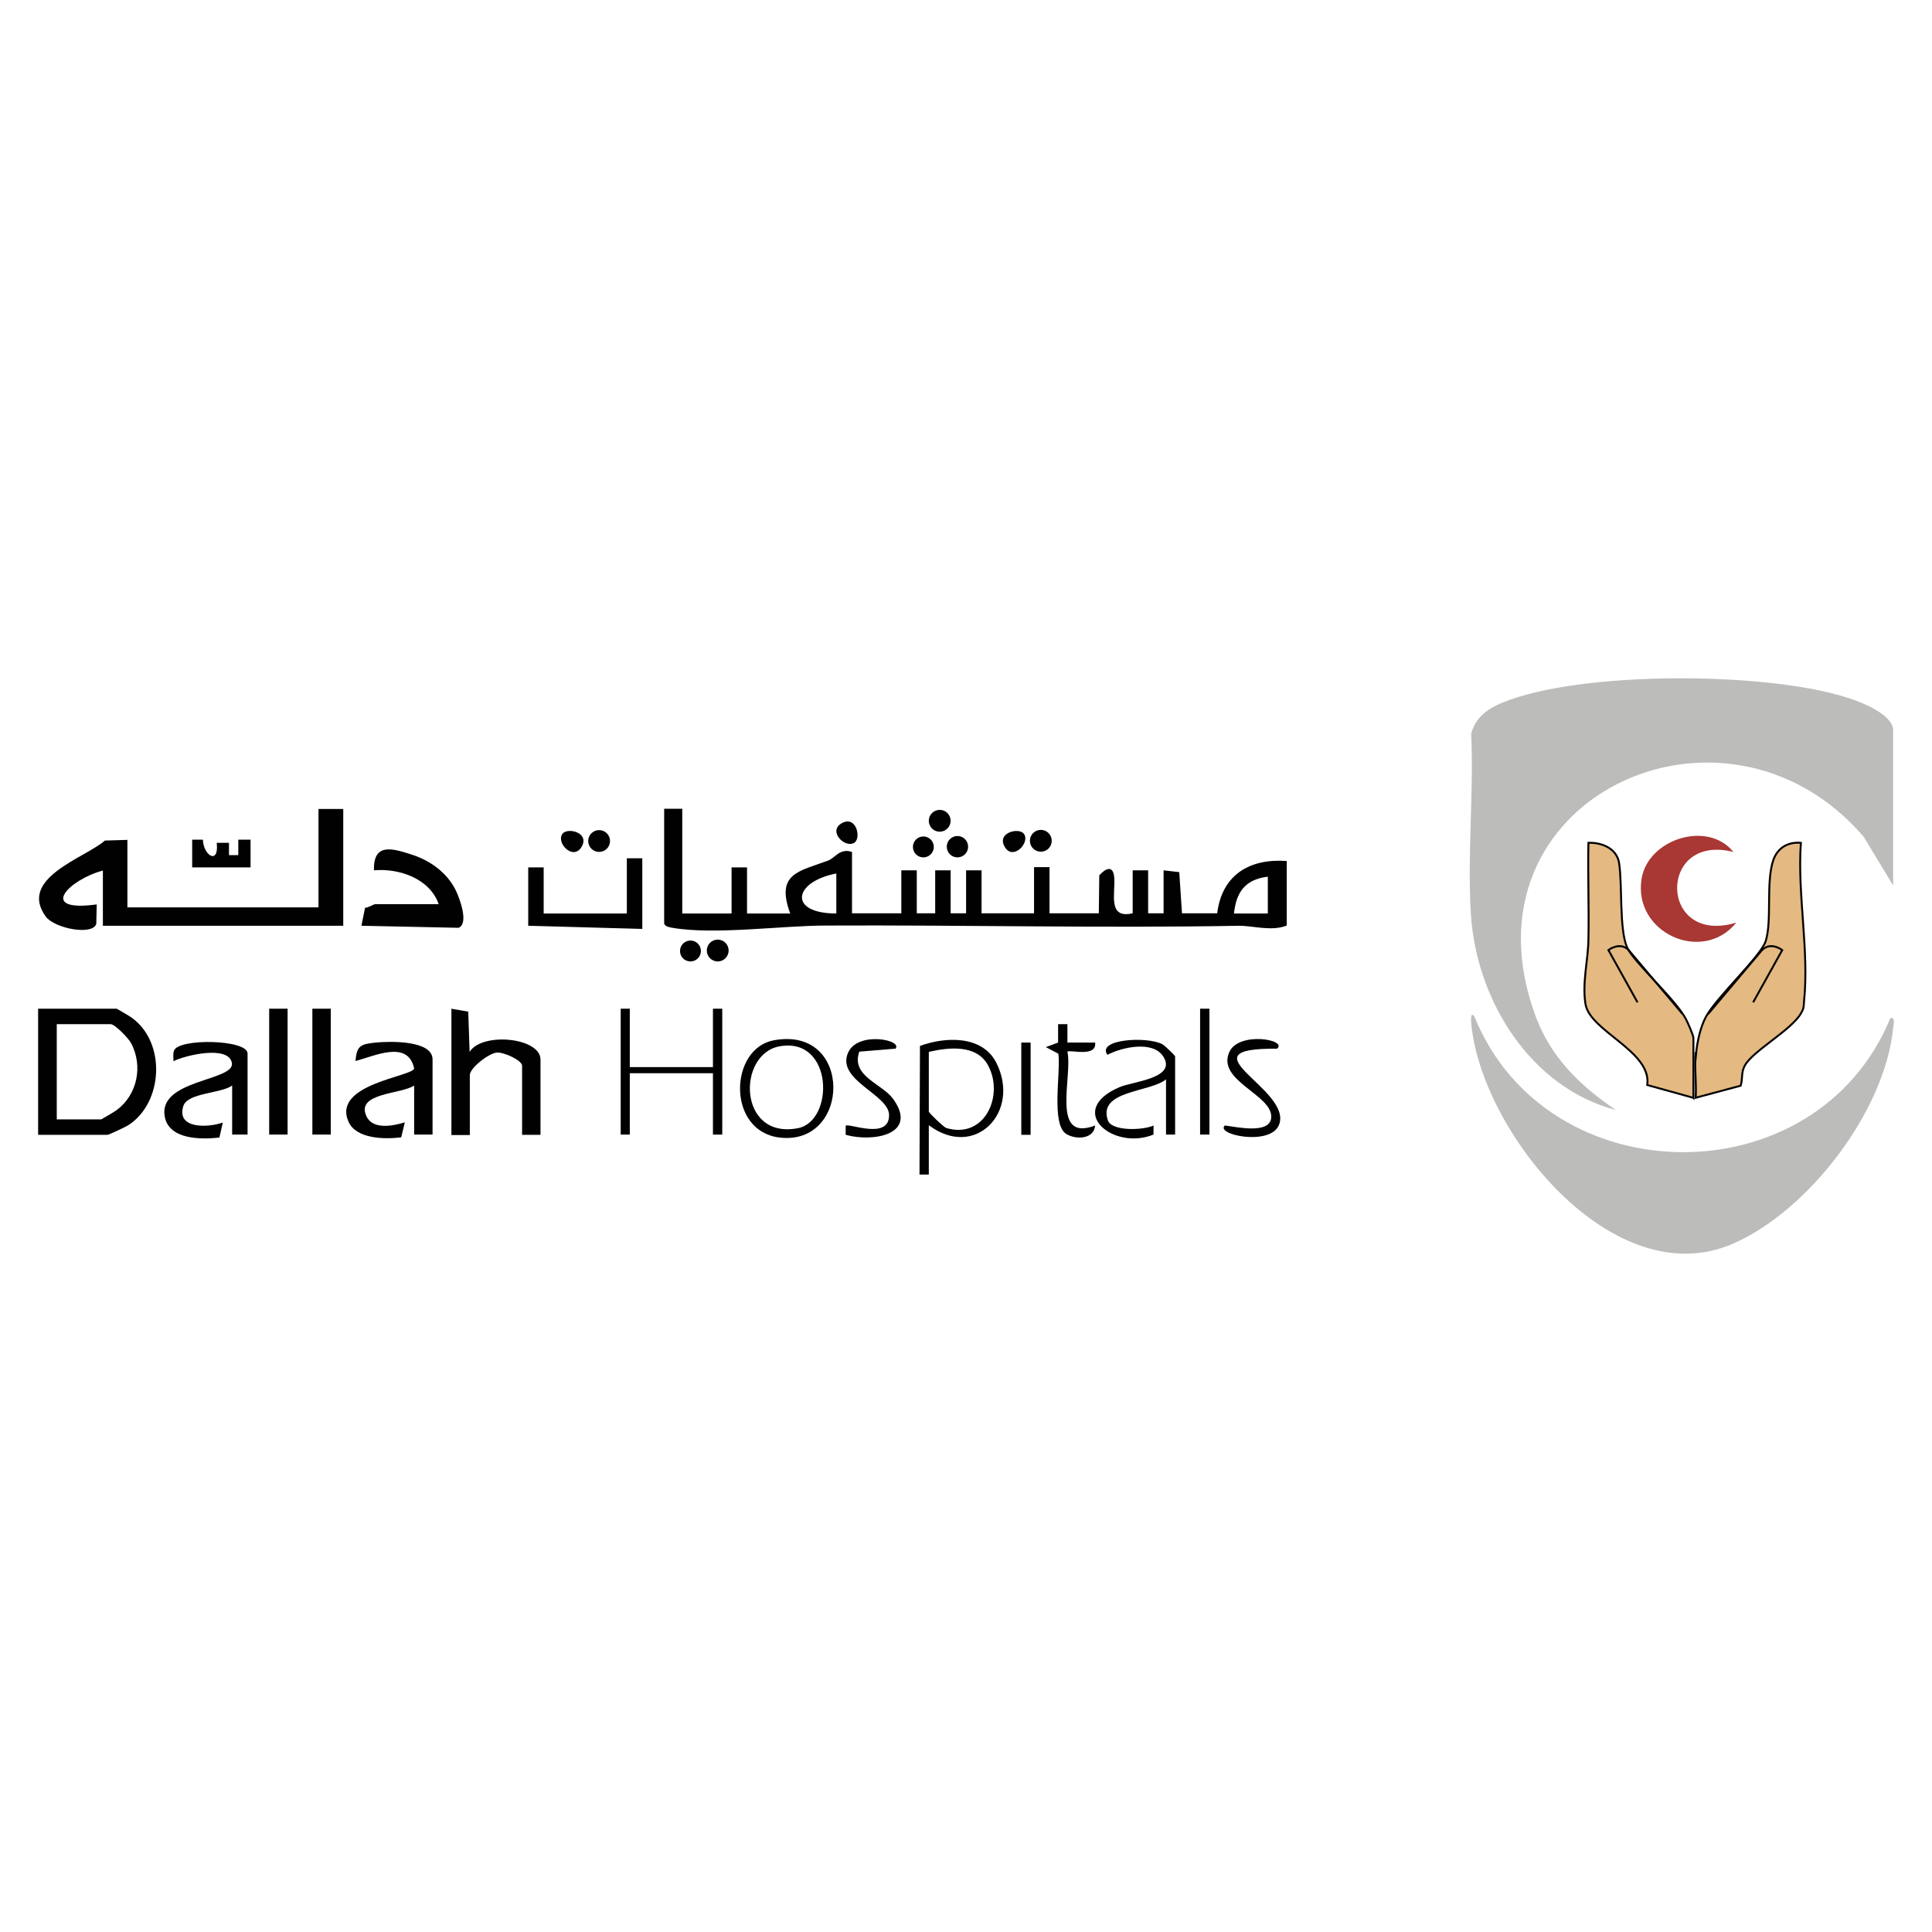 <?xml version="1.0" encoding="UTF-8"?>
<svg id="Layer_1" xmlns="http://www.w3.org/2000/svg" version="1.1" viewBox="0 0 1000 1000">
  <!-- Generator: Adobe Illustrator 29.3.0, SVG Export Plug-In . SVG Version: 2.1.0 Build 146)  -->
  <defs>
    <style>
      .st0 {
        fill: none;
      }

      .st0, .st1 {
        stroke: #010101;
        stroke-miterlimit: 10;
      }

      .st1 {
        fill: #e4b982;
      }

      .st2 {
        fill: #a93734;
      }

      .st3 {
        fill: #bcbcbb;
      }

      .st4 {
        fill: #010101;
      }
    </style>
  </defs>
  <path class="st4" d="M19.73,587.26v-65.15h40.69s6.82,3.88,8,4.82c17.52,12.82,16.11,43.63-1.88,55.39-1.41.94-10.23,5.06-10.94,5.06H19.73v-.12ZM29.25,579.38h23.17s6.82-3.88,8-4.82c10.7-8,13.64-22.7,7.53-34.46-1.29-2.59-8.47-10-10.7-10h-27.87v49.28h-.12Z"/>
  <path class="st4" d="M233.54,522.1l8.82,1.53.71,20.82c6.35-10.35,36.69-7.53,36.69,4v38.93h-9.53v-35.75c0-2.82-9.53-7.17-13.17-6.82-4.23.47-13.88,8-13.88,11.64v31.05h-9.53v-65.15l-.12-.24Z"/>
  <path class="st3" d="M979.99,458.48l-15.29-25.29c-72.21-84.32-211.58-19.64-169.83,92.91,8,21.4,22.93,35.87,41.52,48.45-44.34-11.64-72.09-56.8-75.03-100.91-2-30.46,1.53-63.16.12-93.85,2.23-8.47,8.35-12.82,15.88-15.99,40.57-16.82,137.84-16.23,179.47-2.47,6.59,2.12,23.05,8.47,23.05,16.7v80.33l.12.12Z"/>
  <path class="st3" d="M978.46,526.92c2.82-.35,1.53,3.53,1.41,5.29-4.23,42.69-43.51,94.32-82.8,111.49-62.1,27.17-130.78-58.22-135.6-114.43,0-1.29-.47-5.76,1.65-3.18,37.63,93.03,177.12,94.09,215.34.82h0Z"/>
  <path class="st1" d="M876.38,568.2l-23.76-6.59c2.47-17.52-29.76-27.76-31.99-41.99-1.76-11.06,1.41-22.82,1.53-33.28.35-16.7-.35-33.52,0-50.1,6.82-.24,14.7,2.82,15.88,10.47,1.76,11.17,0,34.11,4.12,43.63,3.53,7.76,24.34,26.11,30.23,36.69,1.06,1.88,4.12,8.82,4.12,10.23v31.05l-.12-.12Z"/>
  <path class="st1" d="M877.91,545.15c.59-6.12,2.23-13.52,5.06-18.82,5.53-10.23,28.46-31.4,30.93-39.16,3.41-10.58,0-30.7,4-42.1,2.23-6.23,7.53-9.41,14.23-8.82-1.88,26.7,4.35,55.51,1.65,81.97-.24,2.82,0,3.65-1.65,6.35-4.94,8.59-24.7,19.29-28.93,26.81-2.12,3.76-1.06,6.7-2.23,10.58l-23.29,6.23c.47-7.53-.71-15.64,0-23.05h.23Z"/>
  <path class="st2" d="M897.08,440.95c-39.28-9.88-38.58,48.81,1.65,36.58-17.52,21.64-53.63,5.29-49.04-22.7,3.29-20.46,34.11-30.46,47.51-13.88h-.12Z"/>
  <path class="st4" d="M223.89,587.26h-9.53v-25.4c-6.59,4.59-30.34,3.65-24.7,15.88,3.29,7.17,13.76,5.06,19.88,3.18l-1.88,7.76c-8.47,1.06-23.29.94-27.29-8.11-8.59-19.52,33.17-23.29,33.99-27.52-3.18-14.94-20.35-6.47-30.34-3.88.59-8.11,2.82-8.7,10.35-9.53,6.82-.71,29.52-1.41,29.52,8.7v38.93h0Z"/>
  <path class="st4" d="M128.16,587.26h-8v-25.4c-5.76,4.23-23.17,3.65-25.29,10.7-3.65,11.88,12.82,11.17,20.46,8.47l-1.76,7.76c-9.29,1.06-25.76,1.18-28.23-10.47-4.12-19.64,36.34-18.7,34.69-28.11-1.65-9.41-24.23-4-30.23-.94,0-1.76-.35-3.76.24-5.41,2.23-6.59,38.1-5.88,38.1,1.41v42.1-.12Z"/>
  <path class="st4" d="M480.75,582.55v25.4h-4.82l.24-66.57c13.05-4.82,32.22-5.65,39.52,8.7,12.82,25.4-10.94,50.34-34.93,32.34v.12ZM480.75,544.33v31.05c0,.59,7.64,8,9.06,8.47,19.99,6,30.11-17.05,21.52-32.58-6-10.82-20.35-9.17-30.58-6.82v-.12Z"/>
  <polygon class="st4" points="325.98 522.1 325.98 552.33 369.02 552.33 369.02 522.1 373.84 522.1 373.84 587.26 369.02 587.26 369.02 555.5 325.98 555.5 325.98 587.26 321.27 587.26 321.27 522.1 325.98 522.1"/>
  <path class="st4" d="M608.35,587.26h-4.82v-28.58c-8.35,6.82-35.4,5.65-30.11,21.17,2,5.88,18.58,5.17,23.64,2.7v4.7c-21.05,8.59-45.87-12.47-17.52-24.58,6.94-2.94,29.99-4.59,22.46-15.99-5.53-8.23-21.4-4.59-28.81-.71-5.76-8.11,20.7-9.76,28.58-5.41,1.18.71,6.47,5.76,6.47,6.23v40.57l.12-.12Z"/>
  <path class="st4" d="M400.54,538.45c41.16-7.64,39.99,54.81,2.94,50.34-27.4-3.29-26.11-46.1-2.94-50.34ZM403.83,541.51c-22.46,3.65-21.99,48.34,9.06,42.46,19.05-3.53,18.58-47.04-9.06-42.46Z"/>
  <rect class="st4" x="161.68" y="522.1" width="9.53" height="65.15"/>
  <rect class="st4" x="139.33" y="522.1" width="9.53" height="65.15"/>
  <path class="st4" d="M463.23,542.8l-18.46,1.53c-4.47,12.7,11.76,16.58,17.41,24.34,13.53,18.58-10.35,22.7-24.46,18.7v-4.7c1.53-1.53,22.58,7.64,22.46-5.53,0-10.58-27.29-17.99-21.29-32.11,4.94-11.76,29.52-6.59,24.34-2v-.24Z"/>
  <path class="st4" d="M661.04,542.8c-50.92-.47,9.06,21.4.82,39.75-4.82,10.7-33.05,4.7-27.87,0,5.88.71,23.17,4.7,23.99-4,1.06-11.88-28.58-19.05-21.64-34.11,4.94-10.7,30.23-6.35,24.7-1.65h0Z"/>
  <path class="st4" d="M552.49,530.1v9.53h14.35c.94,7.88-13.17,3.53-14.35,4.7,2.82,12.94-8.94,47.16,14.35,38.22-.59,7.17-9.88,7.41-14.82,4.47-8.23-4.82-2.82-32.46-4.23-41.63l-6.47-3.41,6.35-2.35v-9.53h4.82Z"/>
  <path class="st4" d="M353.14,418.73v54.1h25.52v-23.87h8v23.87h22.35c-7.64-20.82,4.47-21.76,19.64-27.4,3.53-1.29,6-6.59,12.35-4.47v31.75h25.52v-22.23h8v22.23h9.53v-22.23h8v22.23h8v-22.23h8v22.23h27.17v-23.87h8v23.87h25.52l.24-19.64c3.65-4,7.29-5.17,7.76,1.29.59,8.23-3.53,21.4,9.53,18.35v-22.23h8v22.23h8v-22.23l8.11.94,1.41,21.29h18.23c2.47-19.88,16.7-28.46,35.99-27.05v33.4c-7.88,3.18-17.76,0-24.93.12-71.39,1.29-142.66-.47-213.57-.12-22.58,0-57.74,4.94-79.39,1.18-1.29-.24-4-.59-4.35-2.23v-59.39h9.64l-.23.12ZM432.88,472.82v-20.7c-22.23,4.23-25.17,20.7,0,20.7ZM656.22,453.77c-11.64,1.41-16.35,7.88-17.52,19.05h17.52v-19.05Z"/>
  <polygon class="st4" points="332.45 444.25 332.45 480.82 273.41 479.18 273.41 448.95 281.4 448.95 281.4 472.82 324.45 472.82 324.45 444.25 332.45 444.25"/>
  <circle class="st4" cx="486.39" cy="424.84" r="5.65"/>
  <circle class="st4" cx="538.73" cy="435.19" r="5.65"/>
  <path class="st4" d="M530.03,431.66c3.29,4.7-6.12,14.35-10.23,6.23-3.65-7.06,7.76-9.76,10.23-6.23Z"/>
  <circle class="st4" cx="310.1" cy="435.31" r="5.65"/>
  <path class="st4" d="M442.29,436.13c-4.82,3.29-14.35-6.12-6.23-10.23,7.17-3.65,9.76,7.76,6.23,10.23Z"/>
  <path class="st4" d="M291.05,431.66c2.47-3.53,13.88-.94,10.23,6.23-4.23,8.11-13.53-1.41-10.23-6.23Z"/>
  <circle class="st4" cx="495.57" cy="438.25" r="5.53"/>
  <circle class="st4" cx="477.93" cy="438.37" r="5.41"/>
  <path class="st4" d="M177.67,418.73v60.45H53.25v-28.58c-17.52,4.59-34.22,21.76-3.18,17.52l-.24,10.11c-2,6.12-21.52,2.35-26.11-3.76-14.58-19.99,20.23-30.34,30.58-39.4l11.64-.35v34.93h98.91v-50.92h12.82,0Z"/>
  <path class="st4" d="M227.07,468c-4.59-13.17-20.35-18.7-33.52-17.52-.35-14.47,9.53-11.41,19.99-8,9.41,3.06,18.35,9.64,22.58,18.82,1.88,4,6.59,16.58,1.29,18.93l-50.34-1.06,1.88-9.29c1.65,0,4.47-1.88,5.29-1.88h32.81Z"/>
  <path class="st4" d="M99.47,448.95v-14.35h5.53c.35,8.47,8.47,13.17,7.17,1.65h6.35v6.35h4.82v-8h6.35v14.35h-30.34.12Z"/>
  <rect class="st4" x="621.17" y="522.1" width="4.82" height="65.15"/>
  <rect class="st4" x="528.62" y="539.63" width="4.82" height="47.75"/>
  <circle class="st4" cx="371.49" cy="491.99" r="5.65"/>
  <circle class="st4" cx="357.38" cy="492.23" r="5.41"/>
  <path class="st0" d="M847.57,518.81l-15.05-27.05s5.88-4.59,10.47,0l27.87,33.05"/>
  <path class="st0" d="M907.43,518.81l15.05-27.05s-5.88-4.59-10.47,0l-27.87,33.05"/>
</svg>